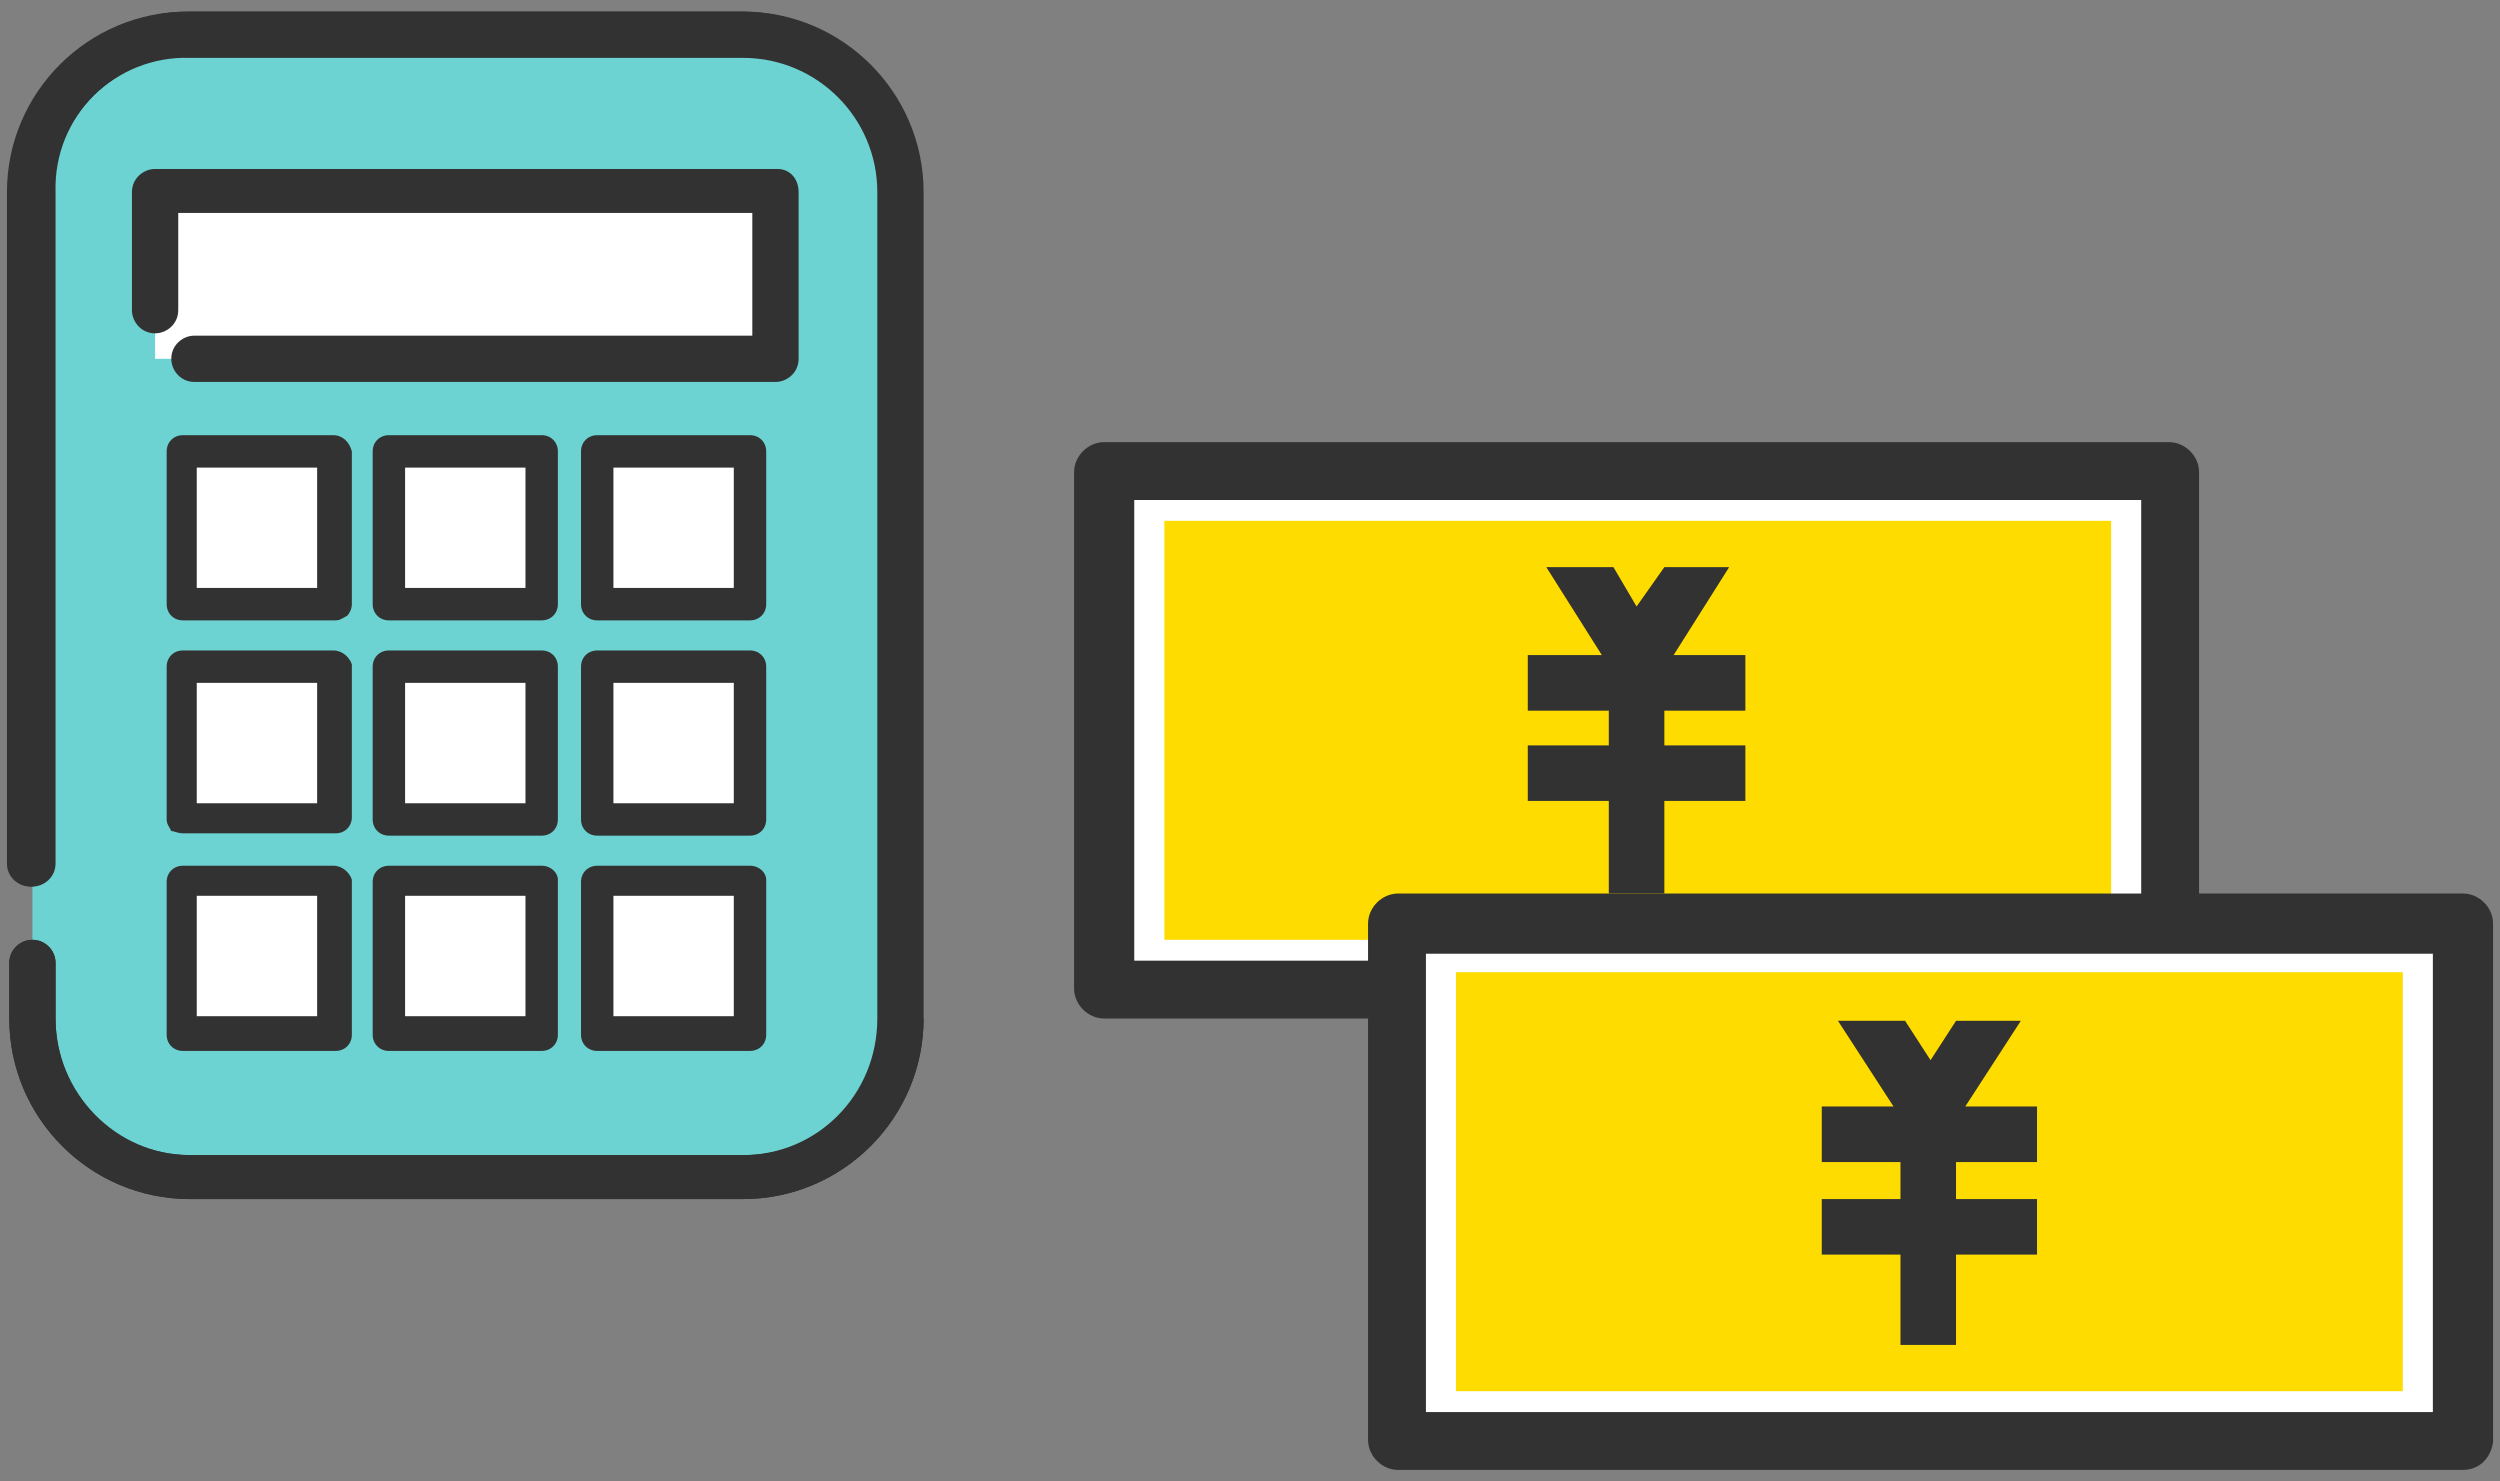 <?xml version="1.0" encoding="utf-8"?>
<!-- Generator: Adobe Illustrator 25.4.1, SVG Export Plug-In . SVG Version: 6.00 Build 0)  -->
<svg version="1.0" id="レイヤー_1" xmlns="http://www.w3.org/2000/svg" xmlns:xlink="http://www.w3.org/1999/xlink" x="0px"
	 y="0px" width="108px" height="64px" viewBox="0 0 108 64" style="enable-background:new 0 0 108 64;" xml:space="preserve">
<rect x="0" y="0" width="108" height="64" fill="#808080" stroke="none"/>
<style type="text/css">
	.st0{clip-path:url(#SVGID_00000069389226859496994810000015286396094812475268_);}
	.st1{fill:#FFFFFF;}
	.st2{fill:#323232;}
	.st3{fill:#FFDC00;}
	.st4{fill:#6DD2D2;}
	.st5{fill:none;}
</style>
<g>
	<defs>
		<rect id="SVGID_1_" width="108" height="64"/>
	</defs>
	<clipPath id="SVGID_00000011013525224967460500000015370050867457816962_">
		<use xlink:href="#SVGID_1_"  style="overflow:visible;"/>
	</clipPath>
	<g style="clip-path:url(#SVGID_00000011013525224967460500000015370050867457816962_);">
		<g>
			<g>
				<g>
					<rect x="47.7" y="20.4" class="st1" width="46" height="22.4"/>
					<path class="st2" d="M93.7,44h-46c-0.7,0-1.3-0.6-1.3-1.3V20.4c0-0.7,0.6-1.3,1.3-1.3h46c0.7,0,1.3,0.6,1.3,1.3v22.4
						C95,43.4,94.5,44,93.7,44z M49,41.5h43.5V21.6H49V41.5z"/>
				</g>
				<rect x="50.3" y="22.5" class="st3" width="40.9" height="18.1"/>
				<g>
					<g>
						<polygon class="st2" points="71.9,24.5 70.7,26.2 69.7,24.5 66.8,24.5 69.2,28.3 66,28.3 66,30.7 69.5,30.7 69.5,32.2 
							66,32.2 66,34.6 69.5,34.6 69.5,38.6 71.9,38.6 71.9,34.6 75.4,34.6 75.4,32.2 71.9,32.2 71.9,30.7 75.4,30.7 75.4,28.3 
							72.3,28.3 74.7,24.5 						"/>
					</g>
				</g>
			</g>
			<g>
				<g>
					<rect x="60.3" y="39.9" class="st1" width="46" height="22.4"/>
					<path class="st2" d="M106.4,63.5h-46c-0.7,0-1.3-0.6-1.3-1.3V39.9c0-0.7,0.6-1.3,1.3-1.3h46c0.7,0,1.3,0.6,1.3,1.3v22.4
						C107.6,63,107.1,63.5,106.4,63.5z M61.6,61h43.5V41.2H61.6V61z"/>
				</g>
				<rect x="62.9" y="42" class="st3" width="40.9" height="18.1"/>
				<g>
					<g>
						<polygon class="st2" points="84.5,44.1 83.4,45.8 82.3,44.1 79.4,44.1 81.8,47.8 78.7,47.8 78.7,50.2 82.1,50.2 82.1,51.8 
							78.7,51.8 78.7,54.2 82.1,54.2 82.1,58.1 84.5,58.1 84.5,54.2 88,54.2 88,51.8 84.5,51.8 84.5,50.2 88,50.2 88,47.8 
							84.9,47.8 87.3,44.1 						"/>
					</g>
				</g>
			</g>
		</g>
		<g>
			<path class="st4" d="M31.8,50.8H8.5c-3.9,0-7.1-3.2-7.1-7.1V8.5c0-3.9,3.2-7.1,7.1-7.1h23.4c3.9,0,7.1,3.2,7.1,7.1v35.2
				C38.9,47.6,35.8,50.8,31.8,50.8z"/>
			<rect x="6.7" y="8.3" class="st1" width="26.8" height="7.2"/>
			<g>
				<path class="st2" d="M32.1,0.5H8.2C3.9,0.5,0.4,4,0.4,8.3v29c0,0.5,0.4,1,1,1c0.5,0,1-0.4,1-1v-29C2.3,5,5,2.4,8.2,2.4h23.9
					C35.3,2.4,38,5,38,8.3V44c0,3.2-2.6,5.9-5.8,5.9H8.2c-3.2,0-5.8-2.6-5.8-5.9v-2.4c0-0.5-0.4-1-1-1c-0.5,0-1,0.4-1,1V44
					c0,4.3,3.5,7.8,7.8,7.8h23.9c4.3,0,7.8-3.5,7.8-7.8V8.3C39.9,4,36.4,0.5,32.1,0.5z"/>
				<path class="st2" d="M39.9,44c0,4.3-3.5,7.8-7.8,7.8H8.2c-4.3,0-7.8-3.5-7.8-7.8v-2.4c0-0.5,0.4-1,1-1c0.5,0,1,0.4,1,1V44
					c0,3.2,2.6,5.9,5.8,5.9h23.9c3.2,0,5.8-2.6,5.8-5.9V8.3c0-3.2-2.6-5.8-5.8-5.8H8.2C5,2.4,2.3,5,2.3,8.3v29c0,0.5-0.4,1-1,1
					c-0.5,0-1-0.4-1-1v-29c0-4.3,3.5-7.8,7.8-7.8h23.9c4.3,0,7.8,3.5,7.8,7.8V44z"/>
			</g>
			<g>
				<rect x="7.9" y="19.5" class="st1" width="6.6" height="6.6"/>
				<rect x="16.9" y="19.5" class="st1" width="6.6" height="6.6"/>
				<rect x="25.8" y="19.5" class="st1" width="6.6" height="6.6"/>
			</g>
			<g>
				<rect x="7.9" y="28.8" class="st1" width="6.6" height="6.6"/>
				<rect x="16.9" y="28.8" class="st1" width="6.6" height="6.6"/>
				<rect x="25.8" y="28.8" class="st1" width="6.6" height="6.6"/>
			</g>
			<g>
				<rect x="7.9" y="38" class="st1" width="6.6" height="6.6"/>
				<rect x="16.9" y="38" class="st1" width="6.6" height="6.6"/>
				<g>
					<rect x="25.8" y="38" class="st1" width="6.6" height="6.6"/>
					<g>
						<rect x="9.1" y="20.7" class="st5" width="4.1" height="4.1"/>
						<rect x="9.1" y="39.3" class="st5" width="4.1" height="4.1"/>
						<rect x="27.1" y="20.7" class="st5" width="4.1" height="4.1"/>
						<rect x="18.1" y="39.3" class="st5" width="4.1" height="4.1"/>
						<rect x="18.1" y="20.7" class="st5" width="4.1" height="4.1"/>
						<rect x="27.1" y="30" class="st5" width="4.1" height="4.1"/>
						<rect x="9.1" y="30" class="st5" width="4.1" height="4.1"/>
						<rect x="27.1" y="39.3" class="st5" width="4.1" height="4.1"/>
						<rect x="18.1" y="30" class="st5" width="4.1" height="4.1"/>
						<path class="st5" d="M32,13.9V9.8H8.3v3.5c0,0.2,0,0.4-0.1,0.6c0.1,0,0.2,0,0.2,0H32z"/>
						<path class="st2" d="M33.6,7.3H6.7c-0.5,0-1,0.4-1,1v5.1c0,0.5,0.4,1,1,1c0.5,0,1-0.4,1-1V9.2h24.8v5.3H8.4c-0.5,0-1,0.4-1,1
							c0,0.5,0.4,1,1,1h25.1c0.5,0,1-0.4,1-1V8.3C34.5,7.7,34.1,7.3,33.6,7.3z"/>
						<path class="st2" d="M14.4,18.8H7.9c-0.4,0-0.7,0.3-0.7,0.7v6.6c0,0.4,0.3,0.7,0.7,0.7h6.6c0.2,0,0.3-0.1,0.5-0.2
							c0.1-0.1,0.2-0.3,0.2-0.5v-6.6C15.1,19.1,14.8,18.8,14.4,18.8z M13.8,25.4H8.5v-5.2h5.2V25.4z"/>
						<path class="st2" d="M23.4,18.8h-6.6c-0.4,0-0.7,0.3-0.7,0.7v6.6c0,0.4,0.3,0.7,0.7,0.7h6.6c0.4,0,0.7-0.3,0.7-0.7v-6.6
							C24.1,19.1,23.8,18.8,23.4,18.8z M22.7,25.4h-5.2v-5.2h5.2V25.4z"/>
						<path class="st2" d="M32.4,18.8h-6.6c-0.4,0-0.7,0.3-0.7,0.7v6.6c0,0.4,0.3,0.7,0.7,0.7h6.6c0.4,0,0.7-0.3,0.7-0.7v-6.6
							C33.1,19.1,32.8,18.8,32.4,18.8z M31.7,25.4h-5.2v-5.2h5.2V25.4z"/>
						<path class="st2" d="M14.4,28.1H7.9c-0.4,0-0.7,0.3-0.7,0.7v6.6c0,0.2,0.1,0.3,0.2,0.5C7.5,35.9,7.7,36,7.9,36l6.6,0
							c0.4,0,0.7-0.3,0.7-0.7v-6.6C15.1,28.4,14.8,28.1,14.4,28.1z M13.8,34.7H8.5v-5.2h5.2V34.7z M14.4,35.3L14.4,35.3L14.4,35.3z"
							/>
						<path class="st2" d="M23.4,28.1h-6.6c-0.4,0-0.7,0.3-0.7,0.7v6.6c0,0.4,0.3,0.7,0.7,0.7h6.6c0.4,0,0.7-0.3,0.7-0.7v-6.6
							C24.1,28.4,23.8,28.1,23.4,28.1z M22.7,34.7h-5.2v-5.2h5.2V34.7z"/>
						<path class="st2" d="M32.4,28.1h-6.6c-0.4,0-0.7,0.3-0.7,0.7v6.6c0,0.4,0.3,0.7,0.7,0.7h6.6c0.4,0,0.7-0.3,0.7-0.7v-6.6
							C33.1,28.4,32.8,28.1,32.4,28.1z M31.7,34.7h-5.2v-5.2h5.2V34.7z"/>
						<path class="st2" d="M14.4,37.4H7.9c-0.4,0-0.7,0.3-0.7,0.7v6.6c0,0.4,0.3,0.7,0.7,0.7h6.6c0.4,0,0.7-0.3,0.7-0.7V38
							C15.1,37.7,14.8,37.4,14.4,37.4z M13.8,43.9H8.5v-5.2h5.2V43.9z"/>
						<path class="st2" d="M23.4,37.4h-6.6c-0.4,0-0.7,0.3-0.7,0.7v6.6c0,0.4,0.3,0.7,0.7,0.7h6.6c0.4,0,0.7-0.3,0.7-0.7V38
							C24.1,37.7,23.8,37.4,23.4,37.4z M22.7,43.9h-5.2v-5.2h5.2V43.9z"/>
						<path class="st2" d="M32.4,37.4h-6.6c-0.4,0-0.7,0.3-0.7,0.7v6.6c0,0.4,0.3,0.7,0.7,0.7h6.6c0.4,0,0.7-0.3,0.7-0.7V38
							C33.1,37.7,32.8,37.4,32.4,37.4z M31.7,43.9h-5.2v-5.2h5.2V43.9z"/>
					</g>
				</g>
			</g>
		</g>
	</g>
</g>
</svg>
